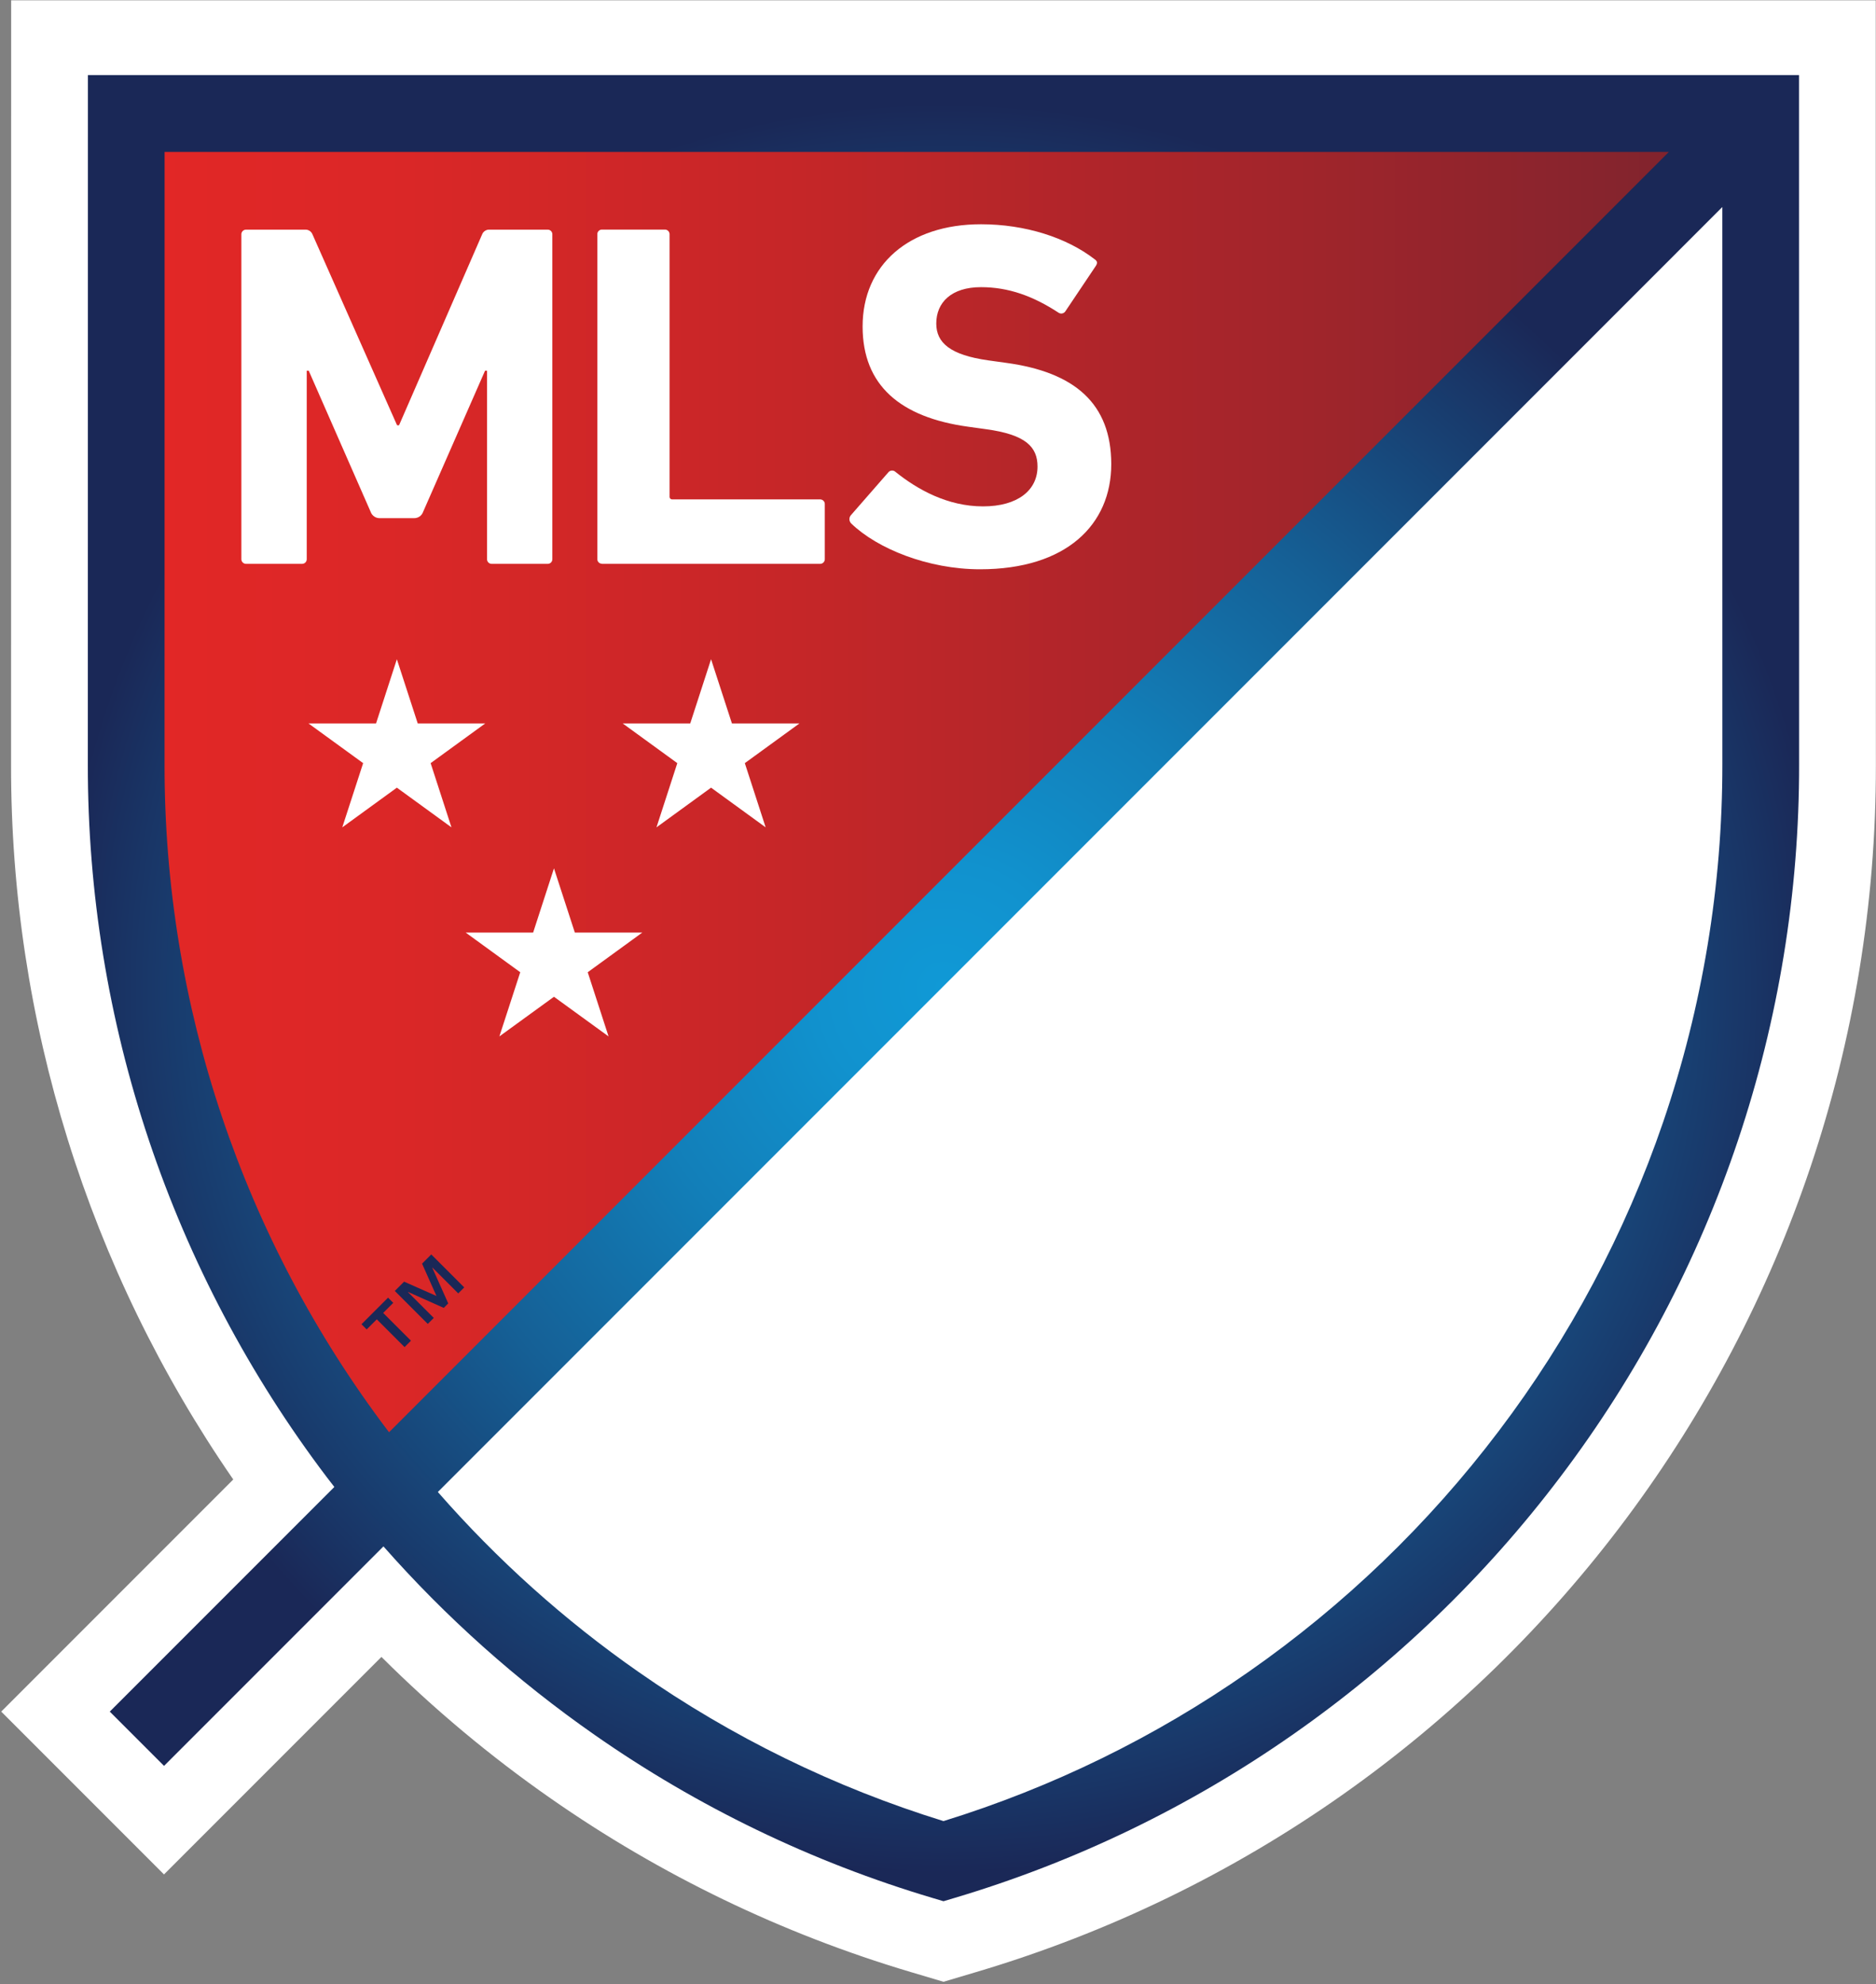 <?xml version="1.0" encoding="utf-8"?>
<!-- Generator: Adobe Illustrator 25.4.1, SVG Export Plug-In . SVG Version: 6.00 Build 0)  -->
<svg version="1.1" id="Layer_1" xmlns="http://www.w3.org/2000/svg" xmlns:xlink="http://www.w3.org/1999/xlink" x="0px" y="0px"
	 viewBox="0 0 472.89 500" style="enable-background:new 0 0 472.89 500;" xml:space="preserve">
<rect x="0" y="0" width="472.89" height="500" fill="#808080" stroke="none"/>
<style type="text/css">
	.st0{fill:#FFFFFF;}
	.st1{fill:url(#SVGID_1_);}
	.st2{fill:#1A2857;}
	.st3{fill:url(#SVGID_00000176755752436884663530000012135397172446388904_);}
	.st4{fill:#3D195B;}
</style>
<g id="Layer_2_00000047017633283348918650000015200743461787632319_">
	<g id="Layer_1-2">
		<g>
			<path class="st0" d="M472.83,29.08V0.07H2.81v29.01c0,0-0.02,162.71-0.02,163.69C2.7,257.08,22.24,319.9,58.8,372.81L0.31,431.3
				l41.03,41.03l54.81-54.81c13.14,13.09,27.41,25.02,42.63,35.63c27.72,19.35,58.37,34.13,90.77,43.77l8.28,2.46l8.28-2.46
				c134.6-39.94,226.88-163.69,226.75-304.09C472.84,191.86,472.83,29.08,472.83,29.08z"/>
			
				<linearGradient id="SVGID_1_" gradientUnits="userSpaceOnUse" x1="31.811" y1="299.962" x2="443.814" y2="299.962" gradientTransform="matrix(1 0 0 -1 0 502)">
				<stop  offset="0" style="stop-color:#E32726"/>
				<stop  offset="0.159" style="stop-color:#DB2727"/>
				<stop  offset="0.403" style="stop-color:#C62628"/>
				<stop  offset="0.702" style="stop-color:#A3252B"/>
				<stop  offset="1" style="stop-color:#79232E"/>
			</linearGradient>
			<path class="st1" d="M443.81,28.6H31.83c0,0-0.02,162.95-0.02,163.92c-0.1,66.73,23.04,131.42,65.44,182.95L443.81,28.92V28.6z"
				/>
			<path class="st0" d="M237.82,468.99c119.13-35.46,206.01-145.82,206.01-276.47c0-0.95-0.01-155.72-0.02-163.61L97.26,375.48
				C133.75,419.96,182.69,452.52,237.82,468.99z"/>
			<path class="st2" d="M99.13,328.3l-2.54,2.54l7,7l-1.61,1.61l-7-7L92.43,335l-1.31-1.31l6.7-6.7L99.13,328.3z M110.02,326.57
				l-3.63-8.15l2.32-2.32l8.31,8.31l-1.51,1.51l-6.5-6.5l-0.04,0.04l4.02,8.98l-1.13,1.13l-8.98-4.01l-0.04,0.04l6.5,6.5l-1.51,1.51
				l-8.31-8.31l2.34-2.34L110.02,326.57z"/>
			<g>
				<g>
					<polygon class="st0" points="187.75,192.3 193,208.48 179.24,198.48 165.48,208.48 170.73,192.3 156.97,182.3 173.99,182.3 
						179.24,166.12 184.5,182.3 201.51,182.3 					"/>
					<polygon class="st0" points="108.55,192.3 122.31,182.3 105.3,182.3 100.04,166.12 94.79,182.3 77.77,182.3 91.54,192.3 
						86.28,208.48 100.04,198.48 113.8,208.48 					"/>
					<polygon class="st0" points="144.9,234.99 139.64,218.81 134.39,234.99 117.38,234.99 131.14,244.99 125.88,261.16 
						139.64,251.17 153.4,261.16 148.15,244.99 161.91,234.99 					"/>
				</g>
				<g>
					<path class="st0" d="M93.42,128.95l-15.6-35.54h-0.5v47.43c0.04,0.65-0.45,1.2-1.1,1.24c-0.05,0-0.09,0-0.14,0H62.09
						c-0.65,0.04-1.21-0.46-1.25-1.11c0-0.05,0-0.09,0-0.14V59.11c-0.04-0.65,0.46-1.2,1.1-1.24c0.05,0,0.1,0,0.14,0h14.73
						c0.86-0.09,1.68,0.42,1.98,1.24l21.3,48.05h0.5l20.92-48.05c0.3-0.82,1.12-1.33,1.98-1.24H138c0.64-0.04,1.19,0.45,1.23,1.09
						c0,0.05,0,0.1,0,0.15v81.73c0.04,0.65-0.45,1.2-1.09,1.24c-0.05,0-0.09,0-0.14,0h-14c-0.65,0.04-1.2-0.46-1.23-1.11
						c0-0.05,0-0.09,0-0.14V93.41h-0.5l-15.6,35.54c-0.34,1.01-1.3,1.66-2.36,1.62h-8.54C94.72,130.61,93.76,129.95,93.42,128.95"/>
					<path class="st0" d="M151.81,142.08h54.86c0.65,0.04,1.2-0.46,1.24-1.11c0-0.05,0-0.09,0-0.14v-13.75
						c0.04-0.65-0.46-1.2-1.11-1.24c-0.04,0-0.09,0-0.13,0h-37.15c-0.36,0.05-0.69-0.2-0.74-0.56c-0.01-0.06-0.01-0.13,0-0.19v-66
						c0.04-0.64-0.45-1.2-1.09-1.24c-0.05,0-0.1,0-0.15,0h-15.73c-0.64-0.04-1.2,0.45-1.24,1.09c0,0.05,0,0.1,0,0.14v81.73
						c-0.04,0.65,0.45,1.2,1.1,1.24C151.72,142.09,151.76,142.09,151.81,142.08"/>
					<path class="st0" d="M253.6,91.43l-4.46-0.62c-9.66-1.36-13.13-4.45-13.13-9.29c0-5.33,3.84-9.16,11.27-9.16
						c6.94,0,13.12,2.23,19.56,6.44c0.57,0.38,1.34,0.22,1.72-0.36c0-0.01,0.01-0.02,0.01-0.02l7.56-11.27
						c0.62-0.87,0.49-1.36-0.24-1.85c-7.06-5.45-17.47-8.79-28.61-8.79c-18.21,0-29.84,10.28-29.84,25.76
						c0,14.86,9.53,22.91,26.63,25.26l4.46,0.62c10.03,1.36,13,4.46,13,9.42c0,5.94-4.95,10.03-13.74,10.03
						c-8.91,0-16.47-4.21-22.04-8.67c-0.49-0.48-1.27-0.48-1.76,0.01c-0.04,0.04-0.07,0.08-0.1,0.12l-9.41,10.77
						c-0.53,0.62-0.48,1.55,0.12,2.11c6.56,6.32,19.32,11.51,32.45,11.51c21.79,0,33.07-11.27,33.07-26.5
						C280.1,101.71,270.94,93.78,253.6,91.43"/>
				</g>
			</g>
			
				<radialGradient id="SVGID_00000033370113411415051350000010360468055473265332_" cx="237.821" cy="252.993" r="222.995" gradientTransform="matrix(1 0 0 -1 0 502)" gradientUnits="userSpaceOnUse">
				<stop  offset="0" style="stop-color:#1099D6"/>
				<stop  offset="0.14" style="stop-color:#1192CE"/>
				<stop  offset="0.355" style="stop-color:#127FB9"/>
				<stop  offset="0.618" style="stop-color:#156096"/>
				<stop  offset="0.916" style="stop-color:#193566"/>
				<stop  offset="1" style="stop-color:#1A2857"/>
			</radialGradient>
			<path style="fill:url(#SVGID_00000033370113411415051350000010360468055473265332_);" d="M453.49,28.6l0-9.67H22.16l0,9.67
				c0,0-0.02,162.95-0.02,163.93c-0.1,64.9,21.08,128.05,60.29,179.77c0.61,0.8,1.23,1.59,1.85,2.39L27.67,431.3l13.68,13.68
				l55.31-55.31c15.77,17.89,33.63,33.82,53.19,47.47c26.02,18.18,54.8,32.07,85.22,41.12l2.76,0.82l2.76-0.82
				c30.43-9.06,59.2-22.94,85.22-41.12c25.73-17.95,48.48-39.83,67.41-64.85c39.21-51.72,60.39-114.87,60.29-179.77
				C453.5,191.55,453.49,28.6,453.49,28.6z M97.85,360.62c-36.67-48.36-56.47-107.41-56.37-168.09c0-0.83,0.01-119.2,0.01-154.25
				h379.19L98.07,360.9C98,360.8,97.92,360.71,97.85,360.62z M419.24,282.73c-9.58,28.01-23.57,54.3-41.45,77.89
				c-17.71,23.4-38.99,43.87-63.05,60.66c-23.54,16.44-49.48,29.13-76.91,37.61c-27.43-8.48-53.38-21.16-76.91-37.61
				c-18.63-13-35.6-28.22-50.55-45.32L434.15,52.17c0,45.18,0.01,139.61,0.01,140.35C434.19,223.21,429.15,253.69,419.24,282.73z"/>
		</g>
	</g>
</g>
</svg>
